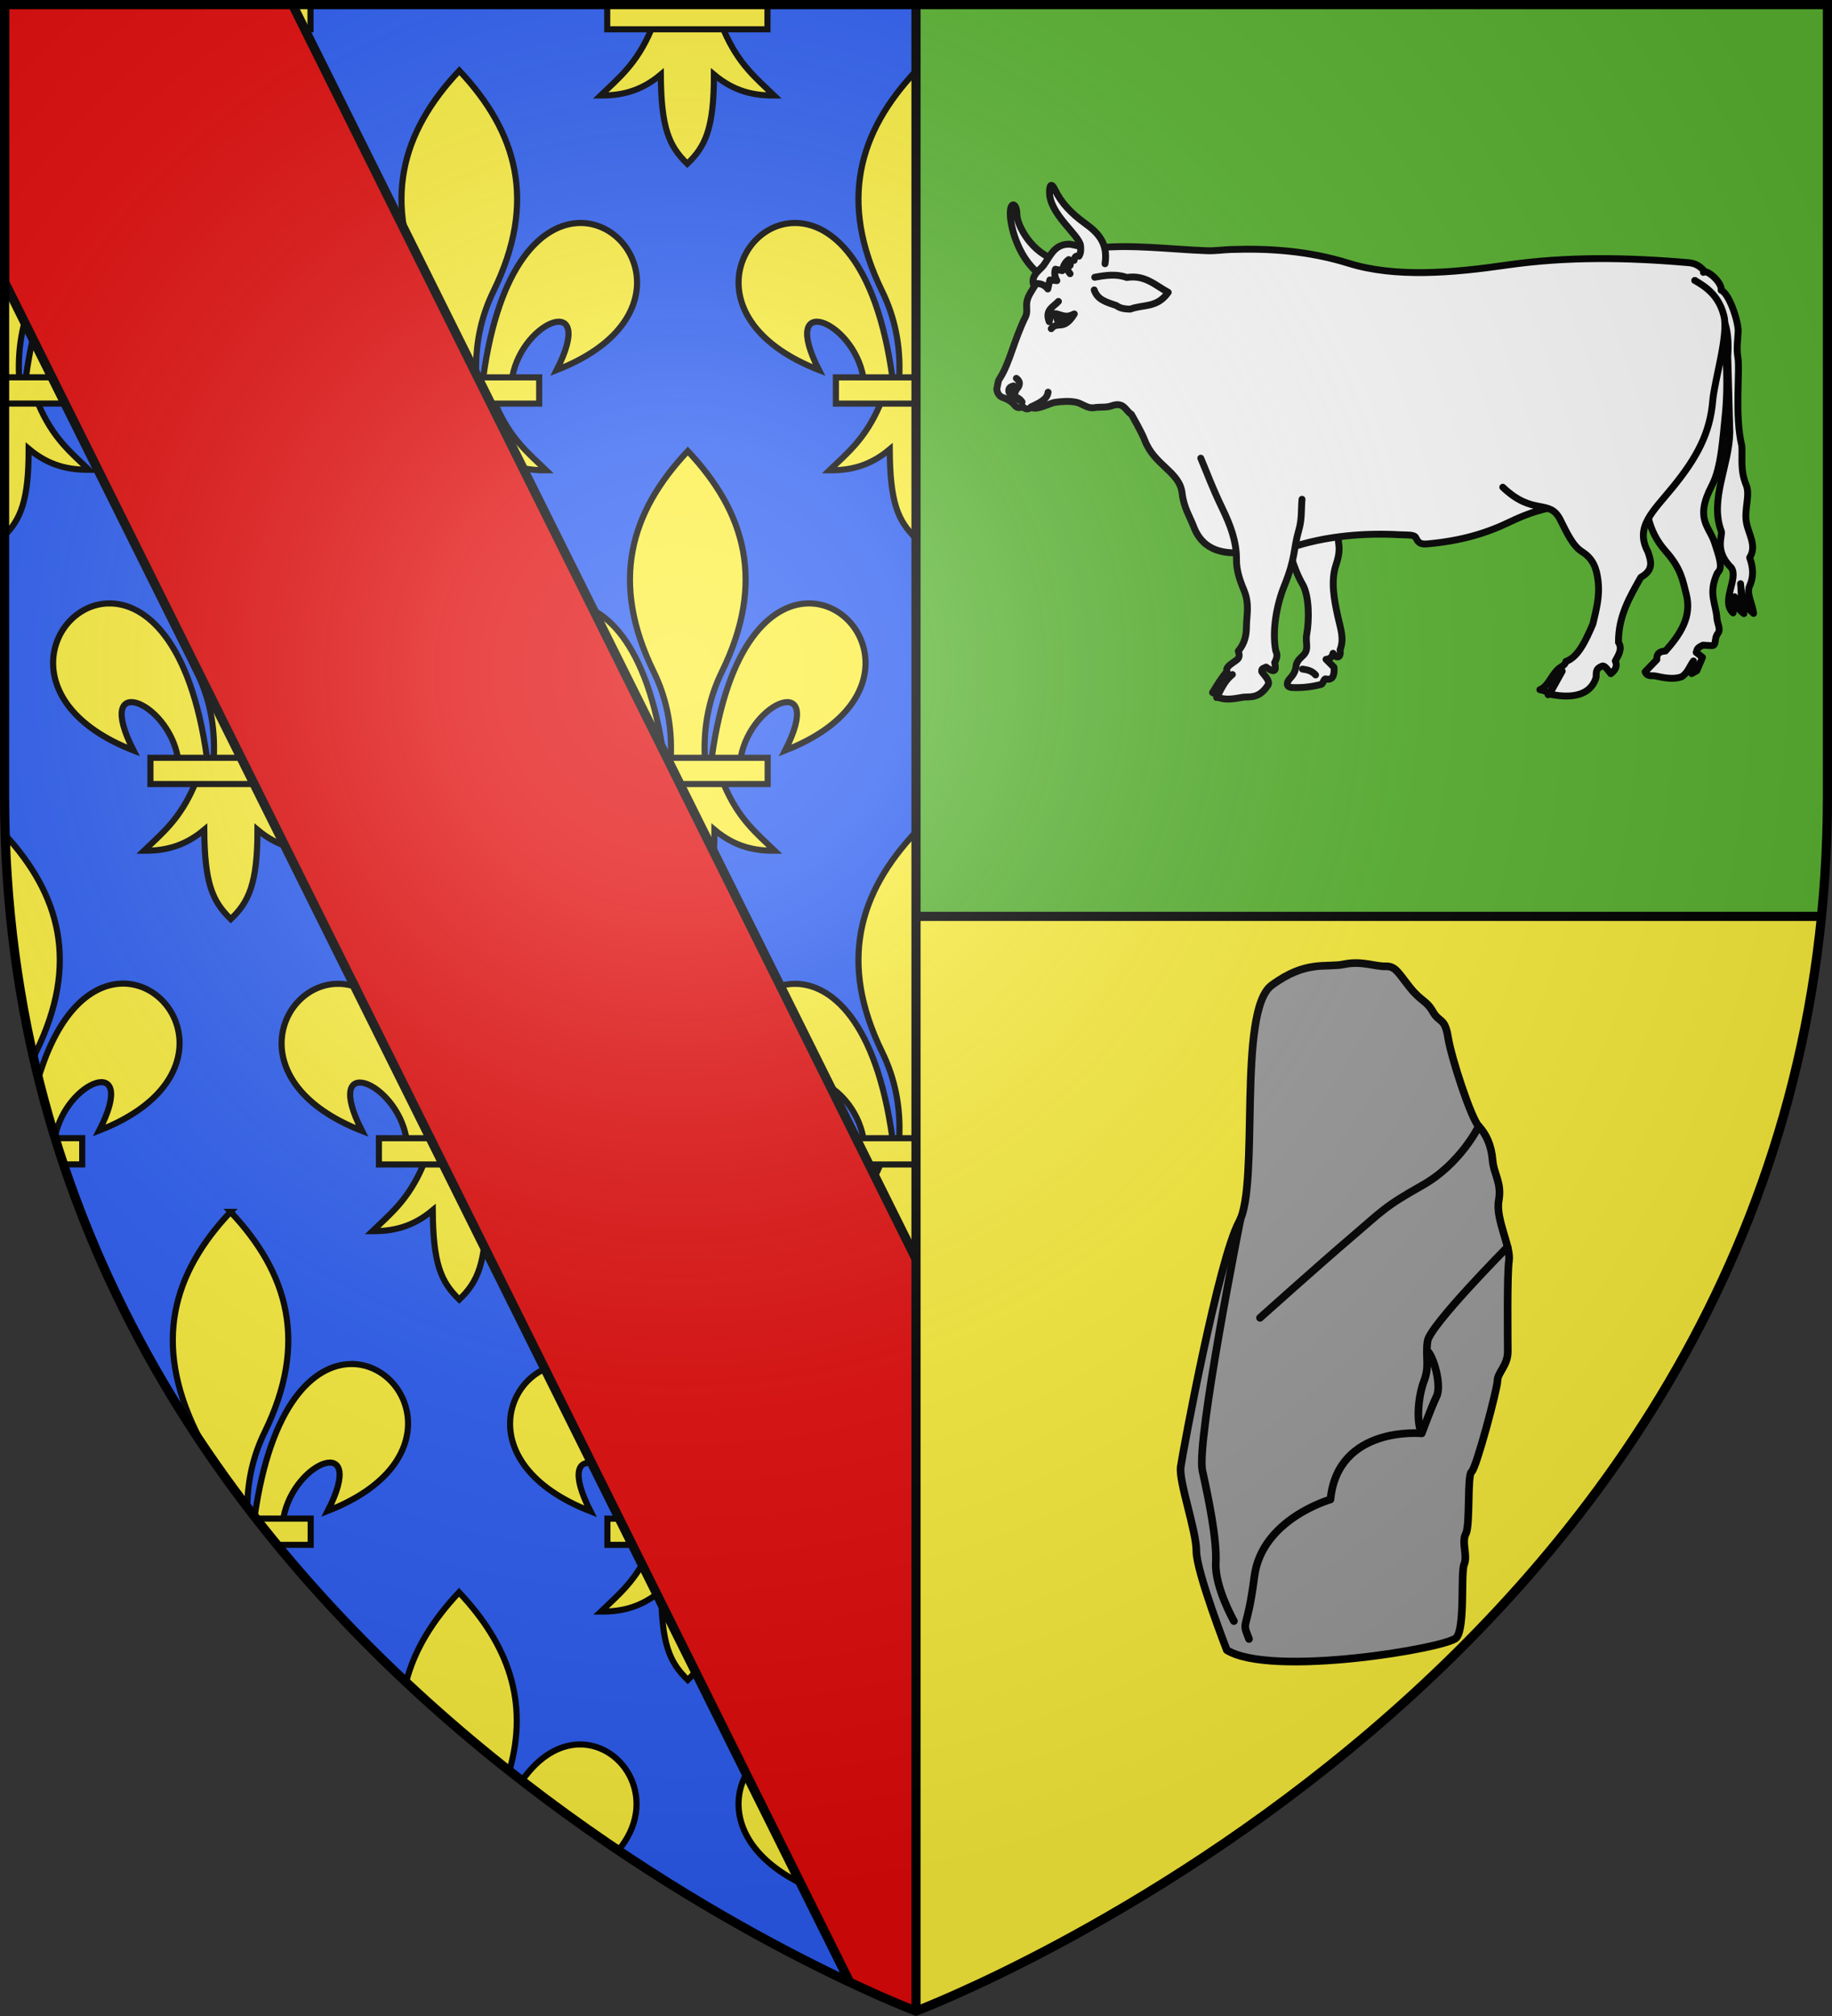 <?xml version="1.0" encoding="UTF-8" standalone="no"?><svg height="660" width="600" xmlns="http://www.w3.org/2000/svg" xmlns:xlink="http://www.w3.org/1999/xlink"><rect width="100%" height="100%" fill="#333333" stroke="none"/><radialGradient id="a" cx="221.445" cy="226.331" gradientTransform="matrix(1.353 0 0 1.349 -77.629 -85.747)" gradientUnits="userSpaceOnUse" r="300"><stop offset="0" stop-color="#fff" stop-opacity=".314"/><stop offset=".19" stop-color="#fff" stop-opacity=".251"/><stop offset=".6" stop-color="#6b6b6b" stop-opacity=".125"/><stop offset="1" stop-opacity=".125"/></radialGradient><clipPath id="b"><path d="m1.5 1.5v259.246c0 13.518.669 26.504 1.938 39.254 25.57 256.446 296.562 358.5 296.562 358.5v-657z"/></clipPath><path d="m1.5 1.5v259.246c0 13.518.669 26.504 1.938 39.254 25.57 256.446 296.562 358.5 296.562 358.5v-657z" fill="#2b5df2" fill-rule="evenodd"/><g clip-path="url(#b)"><g id="c" stroke="#000" stroke-width="1.111" transform="matrix(1.8 0 0 1.8 159.86 392.45)"><path d="m140.787 193.034c-.023.166-.046 2.22-.069 2.386h17.5c.036-.212.074-2.312.114-2.523 6.416-34.368 51.083-51.605 26.793-4.022 74.894-29.227 49.821-89.549 13.844-88.875-22.248.417-48.638 24.17-58.181 93.034zm-88.537-93.034c-35.235.845-58.727 60.018 15.219 88.875-24.345-47.688 20.544-30.269 26.803 4.251.024.135.048 2.158.072 2.294h17.531c-.021-.156-.043-2.2-.064-2.356-9.736-70.296-37.038-93.604-59.561-93.063zm53.406 41.281c7.612 15.568 11.269 32.813 10.333 51.852-.007.132-.013 2.153-.02 2.286h20.625c-.009-.168-.018-2.225-.026-2.392-.913-18.995 2.739-36.207 10.338-51.746 26.488-54.165 14.317-96.249-20.625-133.344-34.942 37.095-47.111 79.178-20.625 133.344zm-1.144 65.47c-.032.075-.064 2.794-.096 2.869-8.931 20.963-19.953 29.492-30.654 39.837 12.037.055 24.035-2.257 36.469-12.688.212 32.185 4.85 43.187 16.031 54 11.054-10.475 16.162-21.78 16.125-54 12.434 10.431 24.4 12.742 36.438 12.688-10.703-10.347-21.699-18.882-30.631-39.856-.029-.069-.058-2.781-.088-2.85z" fill="#fcef3c" fill-rule="evenodd" stroke="#000" stroke-width="3.696" transform="matrix(.301 0 0 .301 -1.678 0)"/><path d="m21.707 58.178h29.159v4.772h-29.159z" fill="#fcef3c" stroke="#000" stroke-width="1.111"/></g><g id="d" stroke="#000" stroke-width="1.111" transform="matrix(1.8 0 0 1.8 10.134 -103.712)"><path d="m29.739 62.151c-.01.023-.019.84-.029.863-2.685 6.302-5.998 8.866-9.215 11.975 3.618.017 7.225-.678 10.963-3.814.064 9.675 1.458 12.982 4.819 16.233 3.323-3.149 4.858-6.547 4.847-16.233 3.738 3.136 7.335 3.83 10.953 3.814-3.217-3.11-6.523-5.676-9.208-11.981-.009-.021-.018-.836-.026-.857z" fill="#fcef3c" fill-rule="evenodd" stroke="#000" stroke-width="1.111"/><path d="m21.707 58.178h29.159v4.772h-29.159z" fill="#fcef3c" stroke="#000" stroke-width="1.111"/></g><g fill="#fcef3c" stroke="#000" stroke-width="2"><path d="m114.835 446.554c-11.996.225-26.216 12.996-31.425 49.954.435.56.873 1.116 1.31 1.673h8.065c.02-.115.039-1.251.061-1.365 3.472-18.595 27.642-27.92 14.498-2.175 40.524-15.813 26.958-48.451 7.491-48.086zm-39.33-49.809c-18.906 20.07-25.492 42.838-11.161 72.144.501 1.024.969 2.062 1.406 3.113 4.913 7.359 10.008 14.481 15.251 21.367.063-8.896 2.025-17.043 5.662-24.48 14.332-29.306 7.748-52.075-11.159-72.144zm-66.984-273.483c-.012.09-.025 1.201-.037 1.291h9.469c.02-.115.04-1.251.062-1.365 3.472-18.595 27.64-27.92 14.497-2.176 40.524-15.813 26.958-48.45 7.491-48.085-12.038.225-26.317 13.077-31.481 50.336zm-7.342-99.594v100.885h5.072c-.005-.091-.009-1.204-.014-1.295-.494-10.277 1.484-19.59 5.594-27.997 14.197-29.042 7.871-51.651-10.652-71.593zm0 107.015v44.948c5.617-5.534 8.228-11.793 8.208-28.705 6.728 5.644 13.202 6.894 19.715 6.864-5.791-5.598-11.74-10.217-16.573-21.565-.016-.037-.033-1.505-.049-1.542zm16.89 241.935c.895 2.885 1.812 5.752 2.769 8.588h6.085v-8.588zm-5.498-19.585c1.651 6.583 3.473 13.042 5.438 19.389.002-.034.004-.137.006-.149 3.472-18.595 27.642-27.92 14.498-2.175 40.524-15.813 26.958-48.451 7.491-48.086-9.658.181-20.754 8.504-27.432 31.022zm-11.149-80.017c.885 25.864 4.214 50.264 9.522 73.249.285-.644.578-1.285.888-1.919 14.139-28.911 7.913-51.458-10.41-71.33zm188.245 298.08c-6.203.116-12.998 3.6-18.837 12.033 10.726 8.348 21.299 15.943 31.515 22.84 13.688-16.057 2.237-35.152-12.678-34.873zm-39.33-49.809c-8.615 9.145-14.66 18.855-17.345 29.484 11.215 10.543 22.559 20.256 33.785 29.16 6.64-22.978-.54-41.766-16.44-58.644zm117.841 97.895c-13.172-25.801 11.116-16.377 14.503 2.3.013.073.026 1.168.039 1.241h9.486c-.011-.085-.023-1.191-.035-1.275-5.268-38.033-20.04-50.644-32.227-50.351-19.065.457-31.776 32.472 8.235 48.085zm20.663-25.75c4.119 8.423 6.098 17.753 5.591 28.055-.004.072-.007 1.165-.011 1.237h11.16c-.005-.091-.01-1.204-.014-1.294-.494-10.277 1.482-19.59 5.594-27.997 14.332-29.306 7.747-52.075-11.16-72.145-18.906 20.07-25.491 42.839-11.16 72.145zm-.62 35.422c-.017.041-.034 1.513-.051 1.554-3.715 8.719-8.099 13.459-12.559 17.73 1.892.907 3.77 1.812 5.469 2.601 3.373-1.002 6.773-2.737 10.236-5.642.027 4.067.19 7.488.493 10.45 5.217 2.245 8.198 3.382 8.198 3.382s3.008-1.148 8.261-3.409c.301-2.962.452-6.377.448-10.422 3.461 2.903 6.854 4.638 10.22 5.64 1.698-.789 3.578-1.692 5.469-2.599-4.456-4.272-8.831-9.017-12.547-17.741-.016-.037-.033-1.505-.049-1.542zm19.629-7.421c-.012.09-.025 1.201-.037 1.291h9.469c.02-.115.04-1.251.062-1.365 3.472-18.595 27.64-27.92 14.497-2.176 40.524-15.813 26.958-48.45 7.491-48.085-12.038.225-26.317 13.077-31.481 50.336z" fill-rule="evenodd"/><path d="m1.179 123.533v8.588h25.743v-8.588zm272.585 498.172h52.485v8.588h-52.485z"/><path d="m83.922 497.161c2.263 2.905 4.551 5.768 6.863 8.588h10.969v-8.588z"/></g><g stroke-width=".997"><use height="100%" transform="translate(-74.832 -124.543)" width="100%" xlink:href="#c"/><use height="100%" transform="translate(74.832 -124.543)" width="100%" xlink:href="#c"/><use height="100%" transform="translate(-149.664 -249.085)" width="100%" xlink:href="#c"/><use height="100%" transform="translate(0 -249.085)" width="100%" xlink:href="#c"/><use height="100%" transform="translate(-74.832 -373.628)" width="100%" xlink:href="#c"/><use height="100%" transform="translate(74.832 -373.628)" width="100%" xlink:href="#c"/><use height="100%" transform="translate(149.664 -0)" width="100%" xlink:href="#d"/></g><path clip-path="none" d="m68.719-52.95-67.219.006v145.262l461.295 927.629 58.213 28.377 76.033-38.857z" fill="#e20909" stroke="#000" stroke-width="3"/></g><path d="m300 300v358.5-.104s270.894-101.996 296.553-358.396z" fill="#fcef3c" fill-rule="evenodd"/><path d="m300 1.5v298.5h296.562c1.269-12.75 1.938-25.736 1.938-39.254v-259.246z" fill="#5ab532"/><g stroke="#000"><g stroke-linecap="round" stroke-linejoin="round" stroke-width="6.754" transform="matrix(.37 0 0 .371 94.468 216.187)"><path d="m830.601 873.386s-26.946-69.186-26.946-87.393-15.658-61.175-13.837-74.284c1.821-13.109 33.501-183.162 51.708-216.299s-1.821-186.075 28.767-208.652c30.588-22.577 48.431-15.294 64.088-18.571 15.658-3.277 28.039 2.185 36.778 1.821s11.288 5.826 21.484 18.571c10.196 12.745 14.566 11.288 20.392 21.484 5.826 10.196 10.56 4.734 13.473 22.941s20.392 71.007 26.946 77.926c6.554 6.919 11.288 16.75 12.381 29.859s8.375 20.028 5.462 36.05c-2.913 16.022 10.924 40.784 9.104 52.8s-1.092 68.458-1.092 80.475c0 12.017-9.104 18.571-9.104 25.49 0 6.919-18.935 77.926-22.941 80.475s-1.092 47.338-5.098 54.621c-4.006 7.283 1.821 19.299-1.457 26.946-3.277 7.647 1.092 55.713-6.919 64.817-8.011 9.103-163.499 35.322-203.19 10.924z" fill="#9b9b9b"/><path d="m842.805 492.74s-39.451 196.614-33.787 222.362c5.665 25.749 12.874 60.252 11.844 81.365s16.041 51.319 16.041 51.319m23.096-267.607s53.557-47.892 80.85-71.066c27.293-23.174 28.838-26.778 62.826-45.832 33.988-19.054 49.942-52.178 49.942-52.178m25.506 106.585s-68.753 69.185-70.813 83.09c-2.06 13.904 2.06 21.629-3.09 35.018-5.15 13.389-7.21 36.048-2.06 46.347 0 0 8.416-22.872 13.15-32.704 4.734-9.832-2.981-36.05-8.261-40.055m-4.888 72.759s-74.244-7.214-80.798 58.331c0 0-60.811 17.115-67.366 68.094-6.554 50.979-11.798 37.072-4.734 54.985" fill="none"/></g><g fill="#fff" stroke-linecap="round" stroke-linejoin="round" stroke-width="2.57" transform="matrix(.876 0 0 .875 -384.626 260.18)"><g stroke="#000" stroke-linecap="round" stroke-linejoin="round" stroke-width="2.57"><g fill="#fff"><path d="m816.789-217.104c-.137-5.207 2.451-4.371 2.464-.098.012 4.224 5.706 14.777 14.924 17.177l-4.756 6.499c-9.316-5.89-12.497-18.42-12.633-23.578z"/><path d="m919.057-102.04c.864 7.915 3.666 17.602 6.948 23.194 2.574 4.385 2.603 13.392 1.596 18.87-.606 3.358 1.215 5.766-1.733 8.245-1.304 1.178-2.236 2.448-2.27 3.943-.262 1.508-.848 2.785-2.151 4.182-1.484 1.592-1.51 3.101.239 3.465 4.642.316 9.028-.484 11.472-1.195.667-.368.866-2.194 1.605-1.998 2.263.6 3.323-.895 3.055-4.335l-2.987-2.987c1.42-.135 2.324-.861 2.629-2.27.771 1.759 3.173 2.323 2.629-1.314 1.659-4.143.099-8.151-.836-12.428-1.373-6.279-2.706-13.184-.717-19.239 1.367-4.161 1.353-6.134.956-8.723l-.119-8.245"/><path d="m1039.048-107.587c-9.399.861-16.265-3.745-35.539 5.544-8.789 4.235-17.979 6.995-30.436 8.17-2.488.235-3.613-.003-4.642-2.28-.583-1.291-3.533-.978-6.053-1.121-11.979-.679-27.558.146-41.854 5.224l-15.312 1.277c-7.989.94-16.306-.107-19.873-9.574-1.396-3.706-3.666-6.973-4.314-12.497-.949-8.09-10.362-10.298-13.987-19.837-1.158-3.047-4.986-9.653-4.986-9.653-2.163-1.233-2.657-4.906-7.504-3.139-1.884.687-4.016.281-6.501.673-2.352.371-4.562-1.599-6.501-2.018-2.671-.577-5.828-.339-8.285.05-1.422.225-7.467 3.384-8.592 1.63-1.186 1.36-2.609.702-3.168-.032-1.327.43-2.137.691-3.27-.752-.842-1.073-2.023-1.817-3.691-2.507-1.345-.317-2.525-1.203-2.81-3.322.755-3.598.442-2.931 1.345-4.372 3.502-5.589 5.117-13.99 9.416-22.754.8-1.632.253-3.455.448-5.156.179-1.56.844-2.843 1.569-4.035l6.95-11.433 16.697-4.971c13.75-1.62 28.515.465 42.263.935 2.95.101 5.901-.358 8.862-.456 14.395-.477 28.977.478 44.045 5.164 17.374 5.404 38.608 3.619 58.959.673 22.54-3.264 45.201-2.899 68.151-.897 2.713.237 4.691 1.5 6.501 4.035"/></g><path d="m930.929-44.809c-1.35-1.583-3.108-1.944-4.901-2.197m98.61 1.859 4.309 2.281m37.987-4.788c-1.294-3.057-2.588-2.074-3.881-2.715m-244.001-105.425c1.468 1.082 1.297 2.163.759 3.245-3.21 3.736.21 4.663 1.381 5.592-1.86-2.67-4.081-1.51-4.902-3.728-.234-1.12.127-1.891 1.726-2.278m6.651 7.824c2.797-1.419 5.939-2.642 6.258-5.477m3.866-33.965c-1.849 2.066-5.181 3.143-3.452 7.594.68-3.422 1.864-3.31 3.797-2.623 3.157 1.121 4.128.315 5.592-.276-4.05 6.604-6.15 2.49-8.629 5.523" fill="none"/><g fill="#fff"><path d="m849.032-203.914-9.843-2.055c-5.787-.274-7.376 4.287-9.896 7.82-1.195 1.674-4.714 3.625-3.887 7.032 2.488-.556 4.402.478 5.41 1.895l.761-3.391 2.63.277c-.84-1.524-1.006-2.951-.554-4.291l2.561.554c.367-1.824 1.132-3.251 2.422-4.152 5.314 3.869 3.203-2 10.12-2.513 2.225-.165.334-1.165.277-1.177z"/><path d="m839.139-194.935c-.729-1.081-1.734-1.674.049-3.132.03-1.252.404-1.901 1.468-1.86.145-1.21.625-1.918 1.811-1.566.702-1.204.746-2.37.587-3.915-.415-4.038-11.69-11.744-11.598-20.162.024-2.143.545-3.853 2.055-.734 2.436 5.029 6.136 8.845 11.353 12.625 4.393 3.183 8.61 7.115 7.34 15.023"/><path d="m848.358-193.611c4.084-.756 8.148-1.34 11.977.08 6.923-1.079 10.735 3.027 15.497 5.55-4.184 6.024-9.426 4.437-14.187 6.305-1.978-.049-3.846-.272-5.179-1.351-4.124-1.376-7.082-2.251-8.307-5.836"/></g></g><path d="m833.48-179.495c-.865 1.218-.391 2.448.173 3.059.907-.023 1.821-.01 2.64-.272 1.101-.352 1.442-.916 1.89-1.65-1.314.107-2.022.019-4.703-1.137z" fill="#000" stroke="none"/><g fill="#fff" stroke="#000" stroke-linecap="round" stroke-linejoin="round" stroke-width="2.57"><path d="m1054.973-117.14c-1.351 9.39.127 18.444 6.844 26.026 5.818 6.567 6.341 10.869 7.689 16.055 2.216 8.522-2.31 15.127-7.774 21.294-2.538.091-3.372 1.32-3.211 3.211l-4.394 4.563c.902 2.054 2.475 1.237 4.048 1.597 3.013.69 6.659 1.35 9.641.262 2.33-1.539 2.932-3.942 4.394-5.915l-.676 4.732 1.944-1.098 2.112-4.985-2.366-1.859c.503-.839-.22-1.455 2.535-2.704l2.873.169c2.528.356 1.057-2.476 2.704-4.563 1.206-1.528-.209-3.719-.338-5.577-.4-5.741-3.409-9.351.169-17.069 1.335-1.241 1.182-2.748.959-4.173-.353-2.248-1.223-4.549-1.972-6.981-1.954-6.339-7.676-8.87-1.014-21.632 3.486-6.677 4.005-17.531 5.07-27.546 1.206-14.096-.261-27.747-1.69-41.404"/><path d="m1072.72-192.402c4.121 9.4 13.687 8.818 12.302 28.313l.781 28.313c-.141 12.459-7.68 25.342-3.197 37.176.628 1.657-2.798 7.246 3.742 13.664 2.837 4.019-4.075 12.556.682 16.916.128-2.018-.304-4.035.53-6.053.332 2.43 1.122 4.685 3.51 6.324-1.429-4.721-.703-5.759-1.26-11.207.49 5.785 1.086 7.881 4.866 11.12-.288-3.356-2.818-7.361-1.454-10.337 1.595-3.48 1.297-6.961 0-10.544 2.736-4.296-.298-8.551-1.172-12.887-1.023-5.075 1.466-10.425-.131-14.29-2.285-5.529-1.354-10.037-1.626-14.608-2.8-11.453-.597-28.274-1.487-33.257-.569-3.183-.015-6.467.12-9.7.001-3.993-3.44-14.167-6.364-15.278.474-2.976-5.505-8.072-6.642-6.7"/><path d="m1000.914-115.065c11.42 10.942 17.452 4.08 21.51 12.189 2.368 4.665 4.562 9.714 8.126 11.95 4.157 2.608 5.434 6.287 5.975 10.755.748 6.181-.726 10.991-1.912 16.252-2.756 6.512-5.681 12.576-10.123 14.057-.134 1.383-1.982 2.059-2.696 2.708-2.984 2.715-3.775 6.495-7.019 7.851 1.335.338 2.851.495 3.107 1.912l5.258-8.843-4.78 8.604c2.839.496 14.527 3.096 17.447-6.214.167-1.716-.433-3.176 2.166-4.258 1.147-.478 2.265 1.619 3.332 2.824 1.791-1.388 2.582-2.942 1.673-4.78 1.275-2.31 2.757-4.621 1.195-6.931-.062-9.926 4.273-17.075 8.365-24.378 5-2.745 3.781-6.156 2.629-9.56-4.949-9.249 1.801-14.906 9.321-24.139 9.033-11.09 13.941-20.293 14.929-32.387.6-7.344 5.944-24.524 4.191-31.664-1.857-7.562-6.626-10.845-10.887-13.285"/><path d="m888.004-125.927c2.655 6.236 3.939 10.223 8.112 18.928 2.866 5.978 5.309 12.185 5.239 19.097-.037 3.721 1.127 7.436 2.704 11.154 2.321 5.47 1.041 9.377 1.014 14.027-.018 3.143-.723 6.261-3.042 8.957.908 2.563-.231 3.062-1.352 3.887-1.38 1.015-3.539 2.254-2.873 3.718-2.088 2.505-3.762 5.217-5.408 7.943l2.112.929-.591.929c1.75-2.968 2.73-6.266 5.915-8.619-3.054 2.4-4.067 5.479-5.915 8.281 3.226 1.596 6.697.742 10.14.169 2.978-.121 5.93.334 9.126-4.563.699-1.634-1.172-3.267-2.366-4.901-.21-1.231.469-1.216 1.605-1.774 4.175 3.165 3.569.034 3.211-1.69.784-1.436 1.205-2.873.422-4.309-1.511-7.702.431-17.571 3.126-24.251 4.406-10.919 3.288-13.365 5.492-21.04 1.206-4.198.827-7.68 1.183-11.492"/></g></g><path d="m300 1.5v657m0-358.5h296.562" fill="none" stroke-width="3"/></g><path d="m300 658.5s298.5-112.32 298.5-397.772v-259.228h-597v259.228c0 285.452 298.5 397.772 298.5 397.772z" fill="url(#a)" fill-rule="evenodd"/><path d="m300 658.397s-298.5-112.303-298.5-397.709v-259.188l597.0 0v259.188c0 285.407-298.5 397.709-298.5 397.709z" fill="none" stroke="#000" stroke-width="3"/></svg>